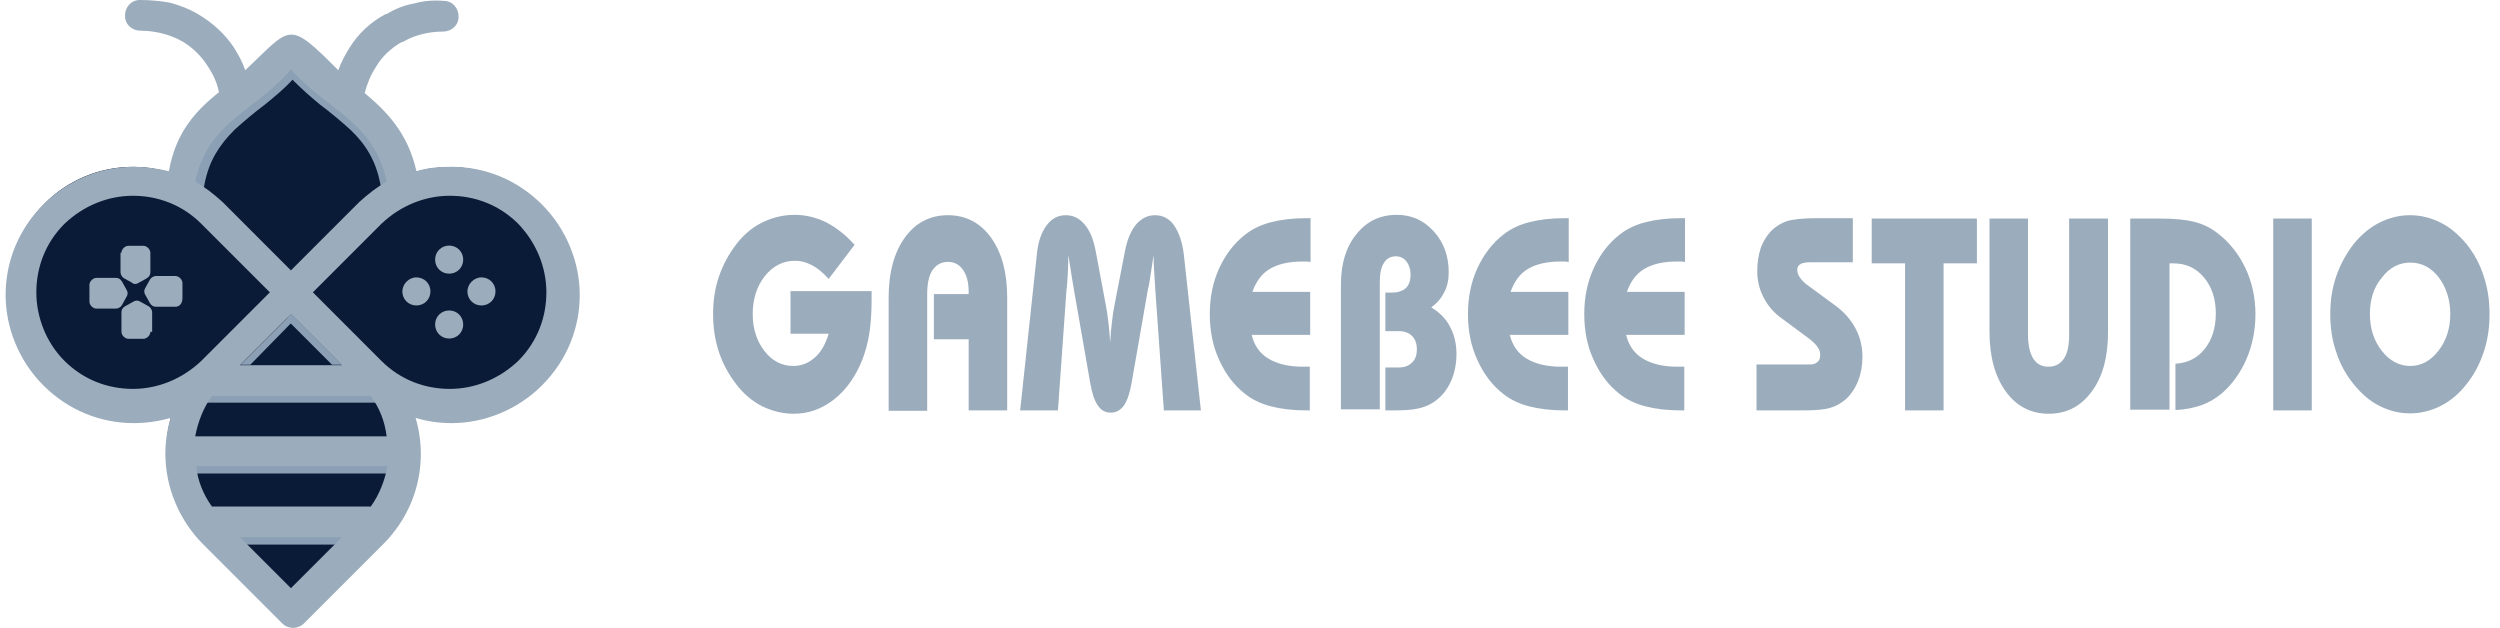 <svg width="219" height="55" viewBox="0 0 219 55" fill="none" xmlns="http://www.w3.org/2000/svg">
<path d="M74.861 21.448L72.59 24.433C72.103 23.881 71.616 23.492 71.129 23.232C70.643 22.973 70.156 22.843 69.637 22.843C68.599 22.843 67.722 23.297 67.009 24.173C66.295 25.082 65.938 26.185 65.938 27.515C65.938 28.813 66.295 29.884 66.976 30.76C67.658 31.636 68.501 32.058 69.507 32.058C70.221 32.058 70.837 31.799 71.389 31.312C71.941 30.825 72.33 30.111 72.59 29.235H69.248V25.504H76.353V26.218C76.353 27.321 76.289 28.327 76.159 29.17C76.029 30.046 75.802 30.825 75.542 31.506C74.958 32.967 74.147 34.135 73.076 34.978C72.006 35.822 70.837 36.244 69.54 36.244C68.566 36.244 67.658 36.017 66.781 35.595C65.938 35.173 65.159 34.524 64.51 33.681C63.861 32.837 63.342 31.928 62.985 30.858C62.628 29.787 62.466 28.684 62.466 27.515C62.466 26.347 62.628 25.244 62.985 24.206C63.342 23.168 63.861 22.227 64.51 21.383C65.159 20.539 65.938 19.89 66.814 19.468C67.69 19.047 68.631 18.82 69.604 18.82C70.578 18.82 71.486 19.047 72.362 19.468C73.239 19.923 74.082 20.572 74.861 21.448ZM77.846 35.952V26.023C77.846 23.849 78.333 22.097 79.274 20.799C80.215 19.501 81.48 18.852 83.038 18.852C84.595 18.852 85.861 19.501 86.802 20.799C87.743 22.097 88.229 23.849 88.229 26.023V35.952H84.855V29.722H81.805V25.763H84.855V25.569C84.855 24.757 84.692 24.108 84.368 23.654C84.044 23.168 83.589 22.94 83.038 22.94C82.454 22.94 81.999 23.2 81.675 23.687C81.35 24.173 81.221 24.887 81.221 25.828V35.984H77.846V35.952ZM89.365 35.952L90.825 22.324C90.922 21.221 91.214 20.377 91.669 19.761C92.123 19.144 92.675 18.852 93.356 18.852C94.005 18.852 94.556 19.112 95.011 19.663C95.465 20.182 95.79 20.961 95.984 21.999L96.86 26.672C96.958 27.126 97.022 27.613 97.087 28.164C97.152 28.716 97.217 29.332 97.25 30.014C97.282 29.332 97.347 28.684 97.412 28.164C97.477 27.613 97.542 27.126 97.639 26.672L98.548 21.999C98.742 20.994 99.067 20.215 99.521 19.663C99.975 19.144 100.527 18.852 101.176 18.852C101.857 18.852 102.441 19.144 102.863 19.761C103.285 20.377 103.577 21.221 103.707 22.324L105.199 35.952H101.955L101.208 25.439C101.176 24.887 101.143 24.368 101.111 23.849C101.078 23.33 101.046 22.811 101.046 22.356C100.949 23.07 100.851 23.654 100.786 24.108C100.722 24.563 100.657 24.985 100.559 25.341L99.132 33.518C98.969 34.459 98.742 35.108 98.45 35.53C98.158 35.919 97.801 36.147 97.315 36.147C96.828 36.147 96.471 35.952 96.179 35.53C95.887 35.141 95.66 34.459 95.498 33.518L94.07 25.341C93.972 24.855 93.843 23.914 93.616 22.519C93.616 22.454 93.583 22.389 93.583 22.356C93.583 23.135 93.551 24.076 93.453 25.179C93.453 25.309 93.421 25.406 93.421 25.439L92.675 35.952H89.365ZM114.804 35.952H114.447C113.246 35.952 112.208 35.822 111.332 35.595C110.456 35.368 109.709 35.011 109.093 34.524C108.087 33.745 107.341 32.739 106.789 31.506C106.238 30.306 105.978 28.976 105.978 27.515C105.978 26.055 106.238 24.757 106.789 23.524C107.341 22.324 108.087 21.318 109.093 20.539C109.709 20.053 110.456 19.696 111.332 19.468C112.208 19.241 113.246 19.112 114.447 19.112H114.804V22.94C114.706 22.94 114.609 22.94 114.512 22.908C114.414 22.908 114.285 22.908 114.09 22.908C112.889 22.908 111.948 23.135 111.235 23.557C110.521 23.979 110.034 24.66 109.709 25.569H114.771V29.332H109.645C109.872 30.273 110.358 30.955 111.105 31.409C111.851 31.863 112.857 32.123 114.122 32.123C114.285 32.123 114.414 32.123 114.512 32.123C114.609 32.123 114.674 32.123 114.739 32.123V35.952H114.804ZM117.464 35.919V24.92C117.464 23.103 117.919 21.61 118.827 20.507C119.736 19.371 120.904 18.82 122.364 18.82C123.662 18.82 124.733 19.306 125.609 20.28C126.485 21.253 126.907 22.454 126.907 23.849C126.907 24.53 126.777 25.114 126.517 25.601C126.258 26.12 125.901 26.542 125.382 26.931C126.095 27.353 126.647 27.905 127.004 28.586C127.393 29.3 127.588 30.111 127.588 31.02C127.588 31.669 127.491 32.253 127.328 32.804C127.166 33.356 126.907 33.843 126.582 34.297C126.128 34.881 125.576 35.303 124.96 35.562C124.343 35.822 123.467 35.952 122.299 35.952H121.358V32.188H122.526C123.013 32.188 123.402 32.058 123.694 31.766C123.986 31.474 124.116 31.117 124.116 30.598C124.116 30.111 123.986 29.722 123.694 29.43C123.402 29.138 123.013 29.008 122.526 29.008H121.358V25.634H121.877C122.429 25.634 122.851 25.504 123.143 25.244C123.435 24.985 123.565 24.563 123.565 24.044C123.565 23.589 123.435 23.2 123.208 22.908C122.981 22.616 122.656 22.454 122.299 22.454C121.812 22.454 121.455 22.648 121.228 23.038C120.969 23.427 120.871 24.011 120.871 24.757V35.855H117.464V35.919ZM137.42 35.952H137.063C135.895 35.952 134.824 35.822 133.948 35.595C133.072 35.368 132.325 35.011 131.709 34.524C130.703 33.745 129.957 32.739 129.405 31.506C128.853 30.306 128.594 28.976 128.594 27.515C128.594 26.055 128.853 24.757 129.405 23.524C129.957 22.324 130.703 21.318 131.709 20.539C132.325 20.053 133.072 19.696 133.948 19.468C134.824 19.241 135.862 19.112 137.063 19.112H137.42V22.94C137.322 22.94 137.225 22.94 137.128 22.908C137.03 22.908 136.9 22.908 136.706 22.908C135.505 22.908 134.564 23.135 133.85 23.557C133.137 23.979 132.65 24.66 132.325 25.569H137.387V29.332H132.26C132.488 30.273 132.974 30.955 133.721 31.409C134.467 31.863 135.473 32.123 136.738 32.123C136.9 32.123 137.03 32.123 137.128 32.123C137.225 32.123 137.29 32.123 137.355 32.123V35.952H137.42ZM147.608 35.952H147.251C146.051 35.952 145.012 35.822 144.136 35.595C143.26 35.368 142.514 35.011 141.897 34.524C140.891 33.745 140.145 32.739 139.594 31.506C139.042 30.306 138.782 28.976 138.782 27.515C138.782 26.055 139.042 24.757 139.594 23.524C140.145 22.324 140.891 21.318 141.897 20.539C142.514 20.053 143.26 19.696 144.136 19.468C145.012 19.241 146.051 19.112 147.251 19.112H147.608V22.94C147.511 22.94 147.413 22.94 147.316 22.908C147.219 22.908 147.089 22.908 146.894 22.908C145.694 22.908 144.753 23.135 144.039 23.557C143.325 23.979 142.838 24.66 142.514 25.569H147.576V29.332H142.449C142.676 30.273 143.163 30.955 143.909 31.409C144.655 31.863 145.661 32.123 146.927 32.123C147.089 32.123 147.219 32.123 147.316 32.123C147.413 32.123 147.478 32.123 147.543 32.123V35.952H147.608ZM153.87 35.952V31.928H158.575C158.835 31.928 159.062 31.863 159.224 31.701C159.387 31.571 159.451 31.344 159.451 31.085C159.451 30.858 159.387 30.63 159.224 30.403C159.062 30.176 158.835 29.949 158.51 29.689L155.882 27.743C155.298 27.288 154.811 26.704 154.455 25.99C154.098 25.277 153.935 24.53 153.935 23.784C153.935 23.038 154.033 22.389 154.227 21.772C154.422 21.188 154.747 20.669 155.136 20.247C155.525 19.858 155.98 19.566 156.531 19.371C157.083 19.209 157.959 19.112 159.192 19.112H162.307V22.973H158.738C158.251 22.973 157.894 23.005 157.732 23.135C157.537 23.232 157.44 23.395 157.44 23.622C157.44 23.849 157.505 24.076 157.667 24.303C157.829 24.53 158.024 24.757 158.348 24.985L160.912 26.866C161.625 27.418 162.177 28.067 162.566 28.813C162.956 29.56 163.15 30.371 163.15 31.279C163.15 32.026 163.021 32.739 162.761 33.389C162.501 34.037 162.145 34.557 161.69 34.978C161.268 35.335 160.814 35.595 160.328 35.725C159.808 35.887 159.03 35.952 157.926 35.952H157.699H153.87ZM170.256 23.07V35.952H166.882V23.07H163.962V19.144H173.177V23.07H170.256ZM184.663 19.144V29.073C184.663 31.247 184.209 32.999 183.235 34.297C182.294 35.595 181.029 36.244 179.472 36.244C177.914 36.244 176.649 35.595 175.708 34.297C174.767 32.999 174.28 31.247 174.28 29.073V19.144H177.654V29.332C177.654 30.241 177.817 30.922 178.109 31.409C178.433 31.896 178.855 32.123 179.439 32.123C180.023 32.123 180.477 31.896 180.802 31.409C181.126 30.922 181.256 30.241 181.256 29.332V19.144H184.663ZM186.61 35.952V19.144H189.108C190.439 19.144 191.477 19.241 192.223 19.436C193.002 19.631 193.651 19.955 194.235 20.41C195.306 21.221 196.117 22.259 196.701 23.492C197.285 24.725 197.577 26.088 197.577 27.515C197.577 28.911 197.318 30.209 196.798 31.442C196.279 32.642 195.533 33.681 194.592 34.492C194.073 34.913 193.489 35.27 192.84 35.498C192.158 35.725 191.412 35.887 190.569 35.919V31.863C191.639 31.799 192.483 31.377 193.132 30.566C193.781 29.754 194.105 28.716 194.105 27.451C194.105 26.185 193.748 25.114 193.067 24.303C192.353 23.459 191.477 23.07 190.374 23.07C190.341 23.07 190.277 23.07 190.212 23.07C190.147 23.07 190.082 23.07 190.049 23.07V35.887H186.61V35.952ZM199.135 19.144H202.509V35.952H199.135V19.144ZM207.603 27.515C207.603 28.781 207.96 29.852 208.642 30.728C209.323 31.604 210.167 32.058 211.14 32.058C212.114 32.058 212.925 31.604 213.606 30.728C214.288 29.852 214.645 28.781 214.645 27.515C214.645 26.25 214.288 25.179 213.639 24.303C212.957 23.427 212.146 23.005 211.14 23.005C210.167 23.005 209.323 23.427 208.642 24.336C207.928 25.179 207.603 26.25 207.603 27.515ZM204.132 27.515C204.132 26.347 204.294 25.244 204.651 24.206C205.008 23.168 205.527 22.227 206.176 21.383C206.825 20.572 207.603 19.923 208.447 19.501C209.291 19.079 210.167 18.852 211.108 18.852C212.049 18.852 212.957 19.079 213.801 19.501C214.645 19.923 215.391 20.572 216.072 21.383C216.721 22.194 217.24 23.135 217.565 24.173C217.922 25.212 218.084 26.347 218.084 27.515C218.084 28.684 217.922 29.819 217.565 30.858C217.208 31.928 216.721 32.837 216.072 33.648C215.423 34.492 214.677 35.108 213.801 35.562C212.957 35.984 212.049 36.211 211.108 36.211C210.167 36.211 209.291 35.984 208.447 35.562C207.603 35.141 206.857 34.492 206.176 33.648C205.494 32.804 204.975 31.863 204.651 30.825C204.294 29.819 204.132 28.716 204.132 27.515Z" fill="#9BACBC"/>
<path fill-rule="evenodd" clip-rule="evenodd" d="M15.017 36.398C14.726 37.406 14.571 38.473 14.571 39.52C14.571 42.449 15.715 45.203 17.79 47.279L24.734 54.222C25.161 54.669 25.878 54.669 26.324 54.222L33.268 47.279C35.324 45.223 36.468 42.449 36.468 39.52C36.468 38.454 36.313 37.406 36.022 36.398L35.906 36.01L36.294 36.126C37.302 36.417 38.369 36.572 39.417 36.572C42.326 36.572 45.099 35.428 47.156 33.352C49.211 31.297 50.356 28.523 50.356 25.594C50.356 22.685 49.211 19.911 47.156 17.855C45.099 15.799 42.326 14.636 39.417 14.636C38.408 14.636 37.399 14.771 36.43 15.043L36.197 15.101L36.139 14.868C35.46 11.92 33.986 10.039 31.697 8.157L31.6 8.06L31.619 7.925C31.813 7.091 32.143 6.276 32.609 5.558C33.21 4.666 34.005 3.91 34.936 3.367C34.956 3.367 34.975 3.347 34.994 3.328C35.537 3.018 36.119 2.785 36.721 2.649C37.361 2.494 38.001 2.416 38.66 2.436C39.281 2.455 39.785 1.97 39.824 1.349C39.843 0.748 39.358 0.225 38.757 0.186C37.904 0.147 37.031 0.244 36.197 0.457C35.402 0.651 34.626 0.962 33.889 1.369C33.869 1.388 33.85 1.388 33.831 1.408C32.609 2.106 31.542 3.114 30.766 4.298C30.359 4.899 30.029 5.539 29.796 6.218L29.699 6.509L29.466 6.315C28.303 5.384 27.1 5.384 26.344 4.084C26.247 3.91 26.053 3.483 25.878 3.386C25.335 3.076 25.102 3.056 24.792 3.599C24.036 4.899 22.736 5.364 21.572 6.315L21.34 6.509L21.223 6.218C20.971 5.539 20.641 4.899 20.253 4.298C19.458 3.114 18.411 2.106 17.17 1.408C16.433 0.981 15.618 0.651 14.784 0.438C13.95 0.225 13.097 0.147 12.243 0.166C11.622 0.186 11.137 0.709 11.157 1.33C11.176 1.951 11.7 2.436 12.321 2.416C12.98 2.397 13.64 2.455 14.26 2.63C14.9 2.785 15.502 3.018 16.064 3.347C16.995 3.89 17.79 4.627 18.392 5.539C18.876 6.257 19.206 7.052 19.4 7.905L19.439 8.041L19.342 8.138C17.053 10.019 15.598 11.901 14.9 14.849L14.842 15.082L14.629 15.024C13.659 14.752 12.65 14.616 11.642 14.616C8.732 14.616 5.959 15.761 3.903 17.836C1.847 19.892 0.683 22.665 0.683 25.575C0.683 28.504 1.828 31.258 3.903 33.333C5.959 35.389 8.732 36.553 11.642 36.553C12.709 36.553 13.756 36.398 14.764 36.107L15.152 35.99L15.017 36.398Z" fill="#091B36"/>
<path d="M24.62 5.061C25.005 4.446 24.851 3.83 25.466 4.215C25.697 4.369 26.159 4.061 26.312 4.215C27.927 8.752 28.696 7.368 29.158 7.599C30.08 8.06 28.235 6.137 30.773 9.214C31.619 10.29 33.157 11.444 34.848 14.212L33.541 17.365L33.31 16.058C32.926 14.135 32.08 12.674 30.696 11.367C29.85 10.598 28.927 9.829 28.004 9.137C27.158 8.445 26.389 7.752 25.62 6.983C24.928 7.752 24.082 8.445 23.236 9.137C22.313 9.829 21.391 10.598 20.545 11.367C19.16 12.751 18.314 14.135 17.93 16.058L17.469 18.442L16.469 14.212C20.698 4.907 22.621 8.521 24.62 5.061Z" fill="#8BA0B4"/>
<path d="M33.405 19.61L27.407 25.608L33.405 31.607C35.097 33.298 37.25 34.067 39.404 34.067C41.557 34.067 43.71 33.221 45.402 31.607C47.094 29.915 47.863 27.762 47.863 25.608C47.863 23.455 47.017 21.302 45.402 19.61C43.71 17.918 41.557 17.149 39.404 17.149C37.25 17.149 35.097 17.995 33.405 19.61Z" fill="#091B36"/>
<path d="M23.599 25.609L17.601 19.61C15.909 17.919 13.756 17.15 11.603 17.15C9.45 17.15 7.296 17.995 5.605 19.61C3.913 21.302 3.144 23.456 3.144 25.609C3.144 27.762 3.99 29.992 5.605 31.607C7.296 33.299 9.45 34.068 11.603 34.068C13.756 34.068 15.909 33.222 17.601 31.607L23.599 25.609Z" fill="#091B36"/>
<path fill-rule="evenodd" clip-rule="evenodd" d="M16.064 41.479H34.975V40.257H16.064V41.479Z" fill="#8BA0B4"/>
<path fill-rule="evenodd" clip-rule="evenodd" d="M18.605 47.705H32.415V46.464H18.605V47.705Z" fill="#8BA0B4"/>
<path fill-rule="evenodd" clip-rule="evenodd" d="M17.499 35.273H33.501V34.031H17.499V35.273Z" fill="#8BA0B4"/>
<path d="M33.405 19.61L27.407 25.608L33.405 31.607C35.097 33.298 37.25 34.067 39.404 34.067C41.557 34.067 43.71 33.221 45.402 31.607C47.094 29.915 47.863 27.761 47.863 25.608C47.863 23.455 47.017 21.302 45.402 19.61C43.71 17.918 41.557 17.149 39.404 17.149C37.25 17.149 35.097 17.995 33.405 19.61ZM29.945 47.064H21.024L25.484 51.524L29.945 47.064ZM18.563 44.372H32.482C33.251 43.295 33.713 42.065 33.944 40.835H17.179C17.333 42.142 17.794 43.295 18.563 44.372ZM32.482 34.683H18.563C17.794 35.759 17.333 36.99 17.102 38.22H33.867C33.713 36.913 33.251 35.759 32.482 34.683ZM21.024 31.991H29.945L25.484 27.531L21.024 31.991ZM33.867 15.919C32.79 10.612 28.56 9.613 25.484 6.075C22.485 9.69 18.179 10.612 17.102 15.919C17.948 16.38 18.717 16.995 19.486 17.687L25.484 23.686L31.483 17.687C32.252 16.995 33.021 16.38 33.867 15.919ZM19.178 8.075C19.025 7.229 18.64 6.46 18.179 5.768C17.64 4.922 16.871 4.153 15.949 3.614C15.41 3.307 14.795 3.076 14.18 2.922C13.565 2.768 12.949 2.692 12.334 2.692C11.565 2.692 10.95 2.153 10.95 1.384C10.95 0.615 11.488 0 12.257 0C13.103 0 14.026 0.077 14.872 0.231C15.718 0.461 16.564 0.769 17.333 1.23C18.64 1.999 19.717 2.999 20.486 4.153C20.87 4.768 21.255 5.46 21.485 6.152C25.561 2.307 25.177 1.692 29.637 6.152C29.868 5.46 30.252 4.768 30.637 4.153C31.406 2.922 32.482 1.923 33.79 1.23H33.867C34.636 0.769 35.405 0.461 36.251 0.308C37.096 0.077 37.942 -7.04169e-06 38.865 0.077C39.634 0.077 40.172 0.692 40.172 1.461C40.172 2.23 39.557 2.768 38.788 2.768C38.173 2.768 37.558 2.845 36.943 2.999C36.327 3.153 35.789 3.384 35.251 3.691H35.174C34.251 4.23 33.482 4.922 32.944 5.845C32.482 6.537 32.175 7.306 31.944 8.152C33.867 9.766 35.712 11.612 36.481 14.996C37.481 14.688 38.481 14.611 39.557 14.611C42.403 14.611 45.248 15.688 47.478 17.918C49.631 20.071 50.785 22.994 50.785 25.839C50.785 28.684 49.708 31.53 47.478 33.76C45.325 35.913 42.403 37.066 39.557 37.066C38.481 37.066 37.404 36.913 36.404 36.605C36.712 37.605 36.866 38.758 36.866 39.758C36.866 42.603 35.789 45.449 33.559 47.679L26.638 54.6C26.1 55.138 25.254 55.138 24.715 54.6L17.794 47.679C15.641 45.526 14.487 42.603 14.487 39.758C14.487 38.681 14.641 37.605 14.949 36.605C13.872 36.913 12.796 37.066 11.719 37.066C8.874 37.066 6.028 35.99 3.798 33.76C1.645 31.607 0.491 28.684 0.491 25.839C0.491 22.994 1.568 20.148 3.798 17.918C5.951 15.765 8.797 14.611 11.719 14.611C12.719 14.611 13.795 14.765 14.795 14.996C15.41 11.535 17.179 9.69 19.178 8.075ZM23.639 25.608L17.64 19.61C15.949 17.918 13.795 17.149 11.642 17.149C9.489 17.149 7.336 17.995 5.644 19.61C3.952 21.302 3.183 23.455 3.183 25.608C3.183 27.761 4.029 29.992 5.644 31.607C7.336 33.298 9.489 34.067 11.642 34.067C13.795 34.067 15.949 33.221 17.64 31.607L23.639 25.608Z" fill="#9BACBC"/>
<path fill-rule="evenodd" clip-rule="evenodd" d="M21.93 31.949L25.468 28.335L29.082 31.949H29.928L25.929 27.95L25.468 27.489L25.083 27.95L21.084 31.949H21.93Z" fill="#8BA0B4"/>
<path d="M10.634 22.146C10.634 21.839 10.942 21.531 11.249 21.531H12.557C12.864 21.531 13.172 21.839 13.172 22.146V23.838C13.172 24.069 13.095 24.223 12.864 24.376L12.172 24.761C11.942 24.915 11.711 24.915 11.557 24.761L10.865 24.376C10.711 24.299 10.557 24.069 10.557 23.838V22.146H10.634Z" fill="#9BACBC"/>
<path d="M7.834 24.96C7.834 24.652 8.142 24.344 8.45 24.344H10.141C10.372 24.344 10.526 24.421 10.68 24.652L11.064 25.344C11.218 25.575 11.218 25.806 11.064 26.036L10.68 26.728C10.603 26.882 10.372 27.036 10.141 27.036H8.45C8.142 27.036 7.834 26.728 7.834 26.421V24.96Z" fill="#9BACBC"/>
<path d="M13.175 29.064C13.175 29.371 12.868 29.679 12.56 29.679H11.253C10.945 29.679 10.638 29.371 10.638 29.064V27.372C10.638 27.141 10.714 26.987 10.945 26.834L11.637 26.449C11.868 26.295 12.099 26.295 12.329 26.449L13.021 26.834C13.175 26.91 13.329 27.141 13.329 27.372V29.064H13.175Z" fill="#9BACBC"/>
<path d="M15.367 26.872H13.676C13.445 26.872 13.291 26.795 13.137 26.564L12.753 25.872C12.599 25.642 12.599 25.411 12.753 25.18L13.137 24.488C13.214 24.334 13.445 24.18 13.676 24.18H15.367C15.675 24.18 15.983 24.488 15.983 24.796V26.103C15.983 26.641 15.675 26.872 15.367 26.872Z" fill="#9BACBC"/>
<path d="M40.577 22.744C40.577 23.436 40.039 23.974 39.347 23.974C38.655 23.974 38.116 23.436 38.116 22.744C38.116 22.052 38.655 21.513 39.347 21.513C40.039 21.513 40.577 22.052 40.577 22.744Z" fill="#9BACBC"/>
<path d="M40.577 28.427C40.577 29.119 40.039 29.657 39.347 29.657C38.655 29.657 38.116 29.119 38.116 28.427C38.116 27.735 38.655 27.196 39.347 27.196C40.039 27.196 40.577 27.735 40.577 28.427Z" fill="#9BACBC"/>
<path d="M36.477 24.299C37.169 24.299 37.707 24.837 37.707 25.529C37.707 26.221 37.169 26.759 36.477 26.759C35.785 26.759 35.246 26.221 35.246 25.529C35.246 24.914 35.785 24.299 36.477 24.299Z" fill="#9BACBC"/>
<path d="M42.175 24.299C42.867 24.299 43.406 24.837 43.406 25.529C43.406 26.221 42.867 26.759 42.175 26.759C41.483 26.759 40.945 26.221 40.945 25.529C40.945 24.914 41.483 24.299 42.175 24.299Z" fill="#9BACBC"/>
</svg>
